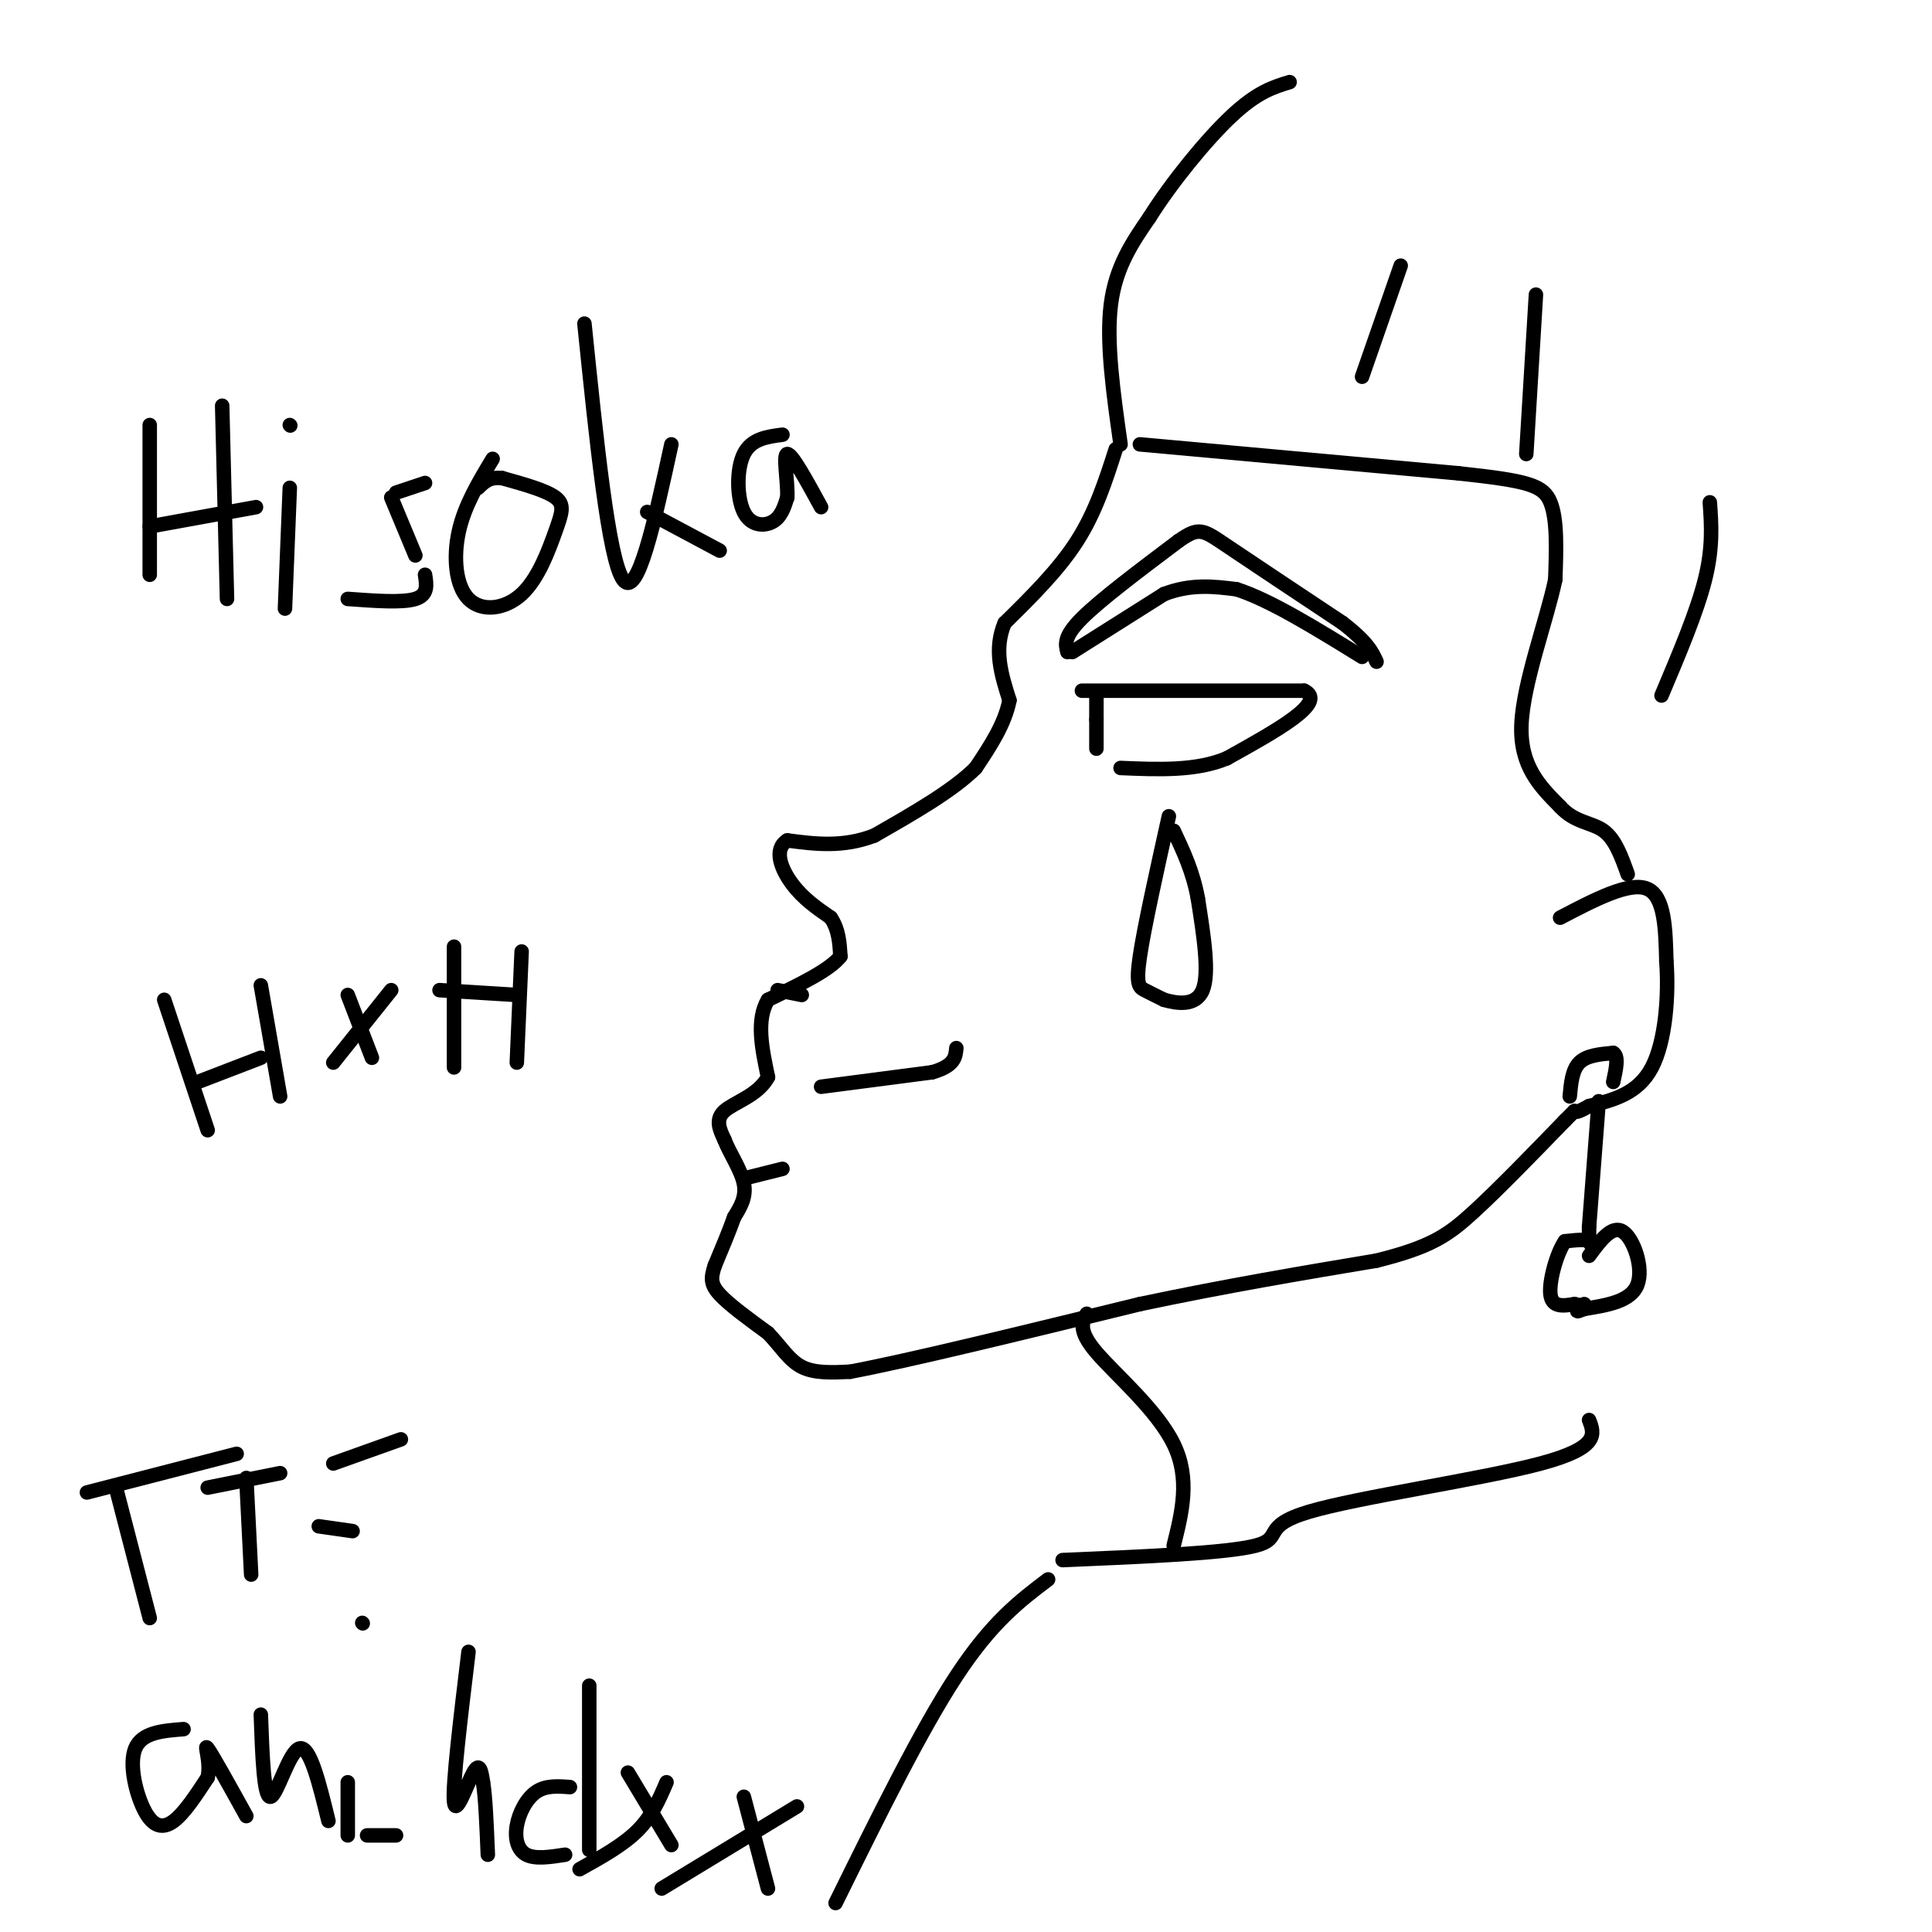 <svg viewBox='0 0 400 400' version='1.1' xmlns='http://www.w3.org/2000/svg' xmlns:xlink='http://www.w3.org/1999/xlink'><g fill='none' stroke='#000000' stroke-width='3' stroke-linecap='round' stroke-linejoin='round'><path d='M231,93c-2.083,6.500 -4.167,13.000 -8,19c-3.833,6.000 -9.417,11.500 -15,17'/><path d='M208,129c-2.333,5.500 -0.667,10.750 1,16'/><path d='M209,145c-1.000,5.000 -4.000,9.500 -7,14'/><path d='M202,159c-4.667,4.667 -12.833,9.333 -21,14'/><path d='M181,173c-6.500,2.500 -12.250,1.750 -18,1'/><path d='M163,174c-2.933,1.844 -1.267,5.956 1,9c2.267,3.044 5.133,5.022 8,7'/><path d='M172,190c1.667,2.500 1.833,5.250 2,8'/><path d='M174,198c-2.167,2.833 -8.583,5.917 -15,9'/><path d='M159,207c-2.500,4.167 -1.250,10.083 0,16'/><path d='M159,223c-2.000,3.778 -7.000,5.222 -9,7c-2.000,1.778 -1.000,3.889 0,6'/><path d='M150,236c0.978,2.622 3.422,6.178 4,9c0.578,2.822 -0.711,4.911 -2,7'/><path d='M152,252c-1.000,2.833 -2.500,6.417 -4,10'/><path d='M148,262c-0.844,2.533 -0.956,3.867 1,6c1.956,2.133 5.978,5.067 10,8'/><path d='M159,276c2.667,2.756 4.333,5.644 7,7c2.667,1.356 6.333,1.178 10,1'/><path d='M176,284c11.667,-2.167 35.833,-8.083 60,-14'/><path d='M236,270c18.167,-3.833 33.583,-6.417 49,-9'/><path d='M285,261c11.222,-2.778 14.778,-5.222 20,-10c5.222,-4.778 12.111,-11.889 19,-19'/><path d='M324,232c3.167,-3.167 1.583,-1.583 0,0'/><path d='M232,92c-1.500,-10.583 -3.000,-21.167 -2,-29c1.000,-7.833 4.500,-12.917 8,-18'/><path d='M238,45c4.489,-7.156 11.711,-16.044 17,-21c5.289,-4.956 8.644,-5.978 12,-7'/><path d='M236,92c0.000,0.000 66.000,6.000 66,6'/><path d='M302,98c14.444,1.556 17.556,2.444 19,6c1.444,3.556 1.222,9.778 1,16'/><path d='M322,120c-1.756,8.400 -6.644,21.400 -7,30c-0.356,8.600 3.822,12.800 8,17'/><path d='M323,167c3.022,3.356 6.578,3.244 9,5c2.422,1.756 3.711,5.378 5,9'/><path d='M323,190c7.167,-3.750 14.333,-7.500 18,-6c3.667,1.500 3.833,8.250 4,15'/><path d='M345,199c0.533,6.867 -0.133,16.533 -3,22c-2.867,5.467 -7.933,6.733 -13,8'/><path d='M329,229c-2.667,1.500 -2.833,1.250 -3,1'/><path d='M325,227c0.250,-2.750 0.500,-5.500 2,-7c1.500,-1.500 4.250,-1.750 7,-2'/><path d='M334,218c1.167,0.667 0.583,3.333 0,6'/><path d='M331,228c0.000,0.000 -2.000,26.000 -2,26'/><path d='M329,254c-0.089,4.711 0.689,3.489 0,3c-0.689,-0.489 -2.844,-0.244 -5,0'/><path d='M324,257c-1.667,2.356 -3.333,8.244 -3,11c0.333,2.756 2.667,2.378 5,2'/><path d='M326,270c1.167,0.333 1.583,0.167 2,0'/><path d='M329,260c2.378,-3.222 4.756,-6.444 7,-5c2.244,1.444 4.356,7.556 3,11c-1.356,3.444 -6.178,4.222 -11,5'/><path d='M328,271c-2.000,0.833 -1.500,0.417 -1,0'/><path d='M225,272c-0.933,1.733 -1.867,3.467 2,8c3.867,4.533 12.533,11.867 16,19c3.467,7.133 1.733,14.067 0,21'/><path d='M224,143c0.000,0.000 46.000,0.000 46,0'/><path d='M270,143c5.000,2.333 -5.500,8.167 -16,14'/><path d='M254,157c-6.333,2.667 -14.167,2.333 -22,2'/><path d='M227,144c0.000,0.000 0.000,5.000 0,5'/><path d='M227,149c0.000,1.833 0.000,3.917 0,6'/><path d='M221,135c-0.417,-1.583 -0.833,-3.167 3,-7c3.833,-3.833 11.917,-9.917 20,-16'/><path d='M244,112c4.267,-2.978 4.933,-2.422 10,1c5.067,3.422 14.533,9.711 24,16'/><path d='M278,129c5.167,4.000 6.083,6.000 7,8'/><path d='M222,135c0.000,0.000 19.000,-12.000 19,-12'/><path d='M241,123c5.667,-2.167 10.333,-1.583 15,-1'/><path d='M256,122c6.833,2.167 16.417,8.083 26,14'/><path d='M170,225c0.000,0.000 23.000,-3.000 23,-3'/><path d='M193,222c4.667,-1.333 4.833,-3.167 5,-5'/><path d='M242,169c-2.556,11.511 -5.111,23.022 -6,29c-0.889,5.978 -0.111,6.422 1,7c1.111,0.578 2.556,1.289 4,2'/><path d='M241,207c2.444,0.711 6.556,1.489 8,-2c1.444,-3.489 0.222,-11.244 -1,-19'/><path d='M248,186c-1.000,-5.500 -3.000,-9.750 -5,-14'/><path d='M220,323c17.030,-0.720 34.060,-1.440 40,-3c5.940,-1.560 0.792,-3.958 11,-7c10.208,-3.042 35.774,-6.726 48,-10c12.226,-3.274 11.113,-6.137 10,-9'/><path d='M217,327c-5.833,4.417 -11.667,8.833 -19,20c-7.333,11.167 -16.167,29.083 -25,47'/><path d='M31,88c0.000,0.000 0.000,31.000 0,31'/><path d='M46,84c0.000,0.000 1.000,40.000 1,40'/><path d='M31,109c0.000,0.000 22.000,-4.000 22,-4'/><path d='M60,101c0.000,0.000 -1.000,25.000 -1,25'/><path d='M60,88c0.000,0.000 0.100,0.100 0.1,0.1'/><path d='M72,124c5.667,0.417 11.333,0.833 14,0c2.667,-0.833 2.333,-2.917 2,-5'/><path d='M82,102c0.000,0.000 6.000,-2.000 6,-2'/><path d='M102,95c-2.903,4.816 -5.807,9.632 -7,15c-1.193,5.368 -0.676,11.286 2,14c2.676,2.714 7.511,2.222 11,-1c3.489,-3.222 5.632,-9.175 7,-13c1.368,-3.825 1.962,-5.521 0,-7c-1.962,-1.479 -6.481,-2.739 -11,-4'/><path d='M104,99c-2.667,-0.333 -3.833,0.833 -5,2'/><path d='M81,103c0.000,0.000 5.000,12.000 5,12'/><path d='M121,67c2.500,24.417 5.000,48.833 8,53c3.000,4.167 6.500,-11.917 10,-28'/><path d='M134,106c0.000,0.000 15.000,8.000 15,8'/><path d='M162,90c-3.220,0.423 -6.440,0.845 -8,4c-1.560,3.155 -1.458,9.042 0,12c1.458,2.958 4.274,2.988 6,2c1.726,-0.988 2.363,-2.994 3,-5'/><path d='M163,103c0.156,-3.267 -0.956,-8.933 0,-9c0.956,-0.067 3.978,5.467 7,11'/><path d='M154,244c0.000,0.000 8.000,-2.000 8,-2'/><path d='M161,205c0.000,0.000 5.000,1.000 5,1'/><path d='M290,55c0.000,0.000 -8.000,23.000 -8,23'/><path d='M318,61c0.000,0.000 -2.000,33.000 -2,33'/><path d='M354,104c0.333,4.667 0.667,9.333 -1,16c-1.667,6.667 -5.333,15.333 -9,24'/><path d='M34,207c0.000,0.000 9.000,27.000 9,27'/><path d='M54,204c0.000,0.000 4.000,23.000 4,23'/><path d='M41,224c0.000,0.000 13.000,-5.000 13,-5'/><path d='M72,206c0.000,0.000 5.000,13.000 5,13'/><path d='M81,205c0.000,0.000 -12.000,15.000 -12,15'/><path d='M94,196c0.000,0.000 0.000,25.000 0,25'/><path d='M108,197c0.000,0.000 -1.000,23.000 -1,23'/><path d='M91,205c0.000,0.000 16.000,1.000 16,1'/><path d='M24,308c0.000,0.000 7.000,27.000 7,27'/><path d='M18,309c0.000,0.000 31.000,-8.000 31,-8'/><path d='M51,306c0.000,0.000 1.000,20.000 1,20'/><path d='M43,308c0.000,0.000 15.000,-3.000 15,-3'/><path d='M66,316c0.000,0.000 7.000,1.000 7,1'/><path d='M69,303c0.000,0.000 14.000,-5.000 14,-5'/><path d='M38,358c-4.315,0.333 -8.631,0.667 -10,4c-1.369,3.333 0.208,9.667 2,13c1.792,3.333 3.798,3.667 6,2c2.202,-1.667 4.601,-5.333 7,-9'/><path d='M43,368c0.733,-3.356 -0.933,-7.244 0,-6c0.933,1.244 4.467,7.622 8,14'/><path d='M54,355c0.311,8.622 0.622,17.244 2,17c1.378,-0.244 3.822,-9.356 6,-10c2.178,-0.644 4.089,7.178 6,15'/><path d='M72,369c0.000,0.000 0.000,11.000 0,11'/><path d='M75,336c0.000,0.000 0.100,0.100 0.1,0.1'/><path d='M76,380c0.000,0.000 6.000,0.000 6,0'/><path d='M97,342c-1.667,13.800 -3.333,27.600 -3,31c0.333,3.400 2.667,-3.600 4,-6c1.333,-2.400 1.667,-0.200 2,2'/><path d='M100,369c0.500,2.833 0.750,8.917 1,15'/><path d='M118,370c-2.494,-0.190 -4.988,-0.381 -7,1c-2.012,1.381 -3.542,4.333 -4,7c-0.458,2.667 0.155,5.048 2,6c1.845,0.952 4.923,0.476 8,0'/><path d='M122,349c0.000,0.000 0.000,34.000 0,34'/><path d='M130,367c0.000,0.000 9.000,15.000 9,15'/><path d='M138,369c-1.500,3.500 -3.000,7.000 -6,10c-3.000,3.000 -7.500,5.500 -12,8'/><path d='M154,372c0.000,0.000 5.000,19.000 5,19'/><path d='M165,374c0.000,0.000 -28.000,17.000 -28,17'/></g>
</svg>